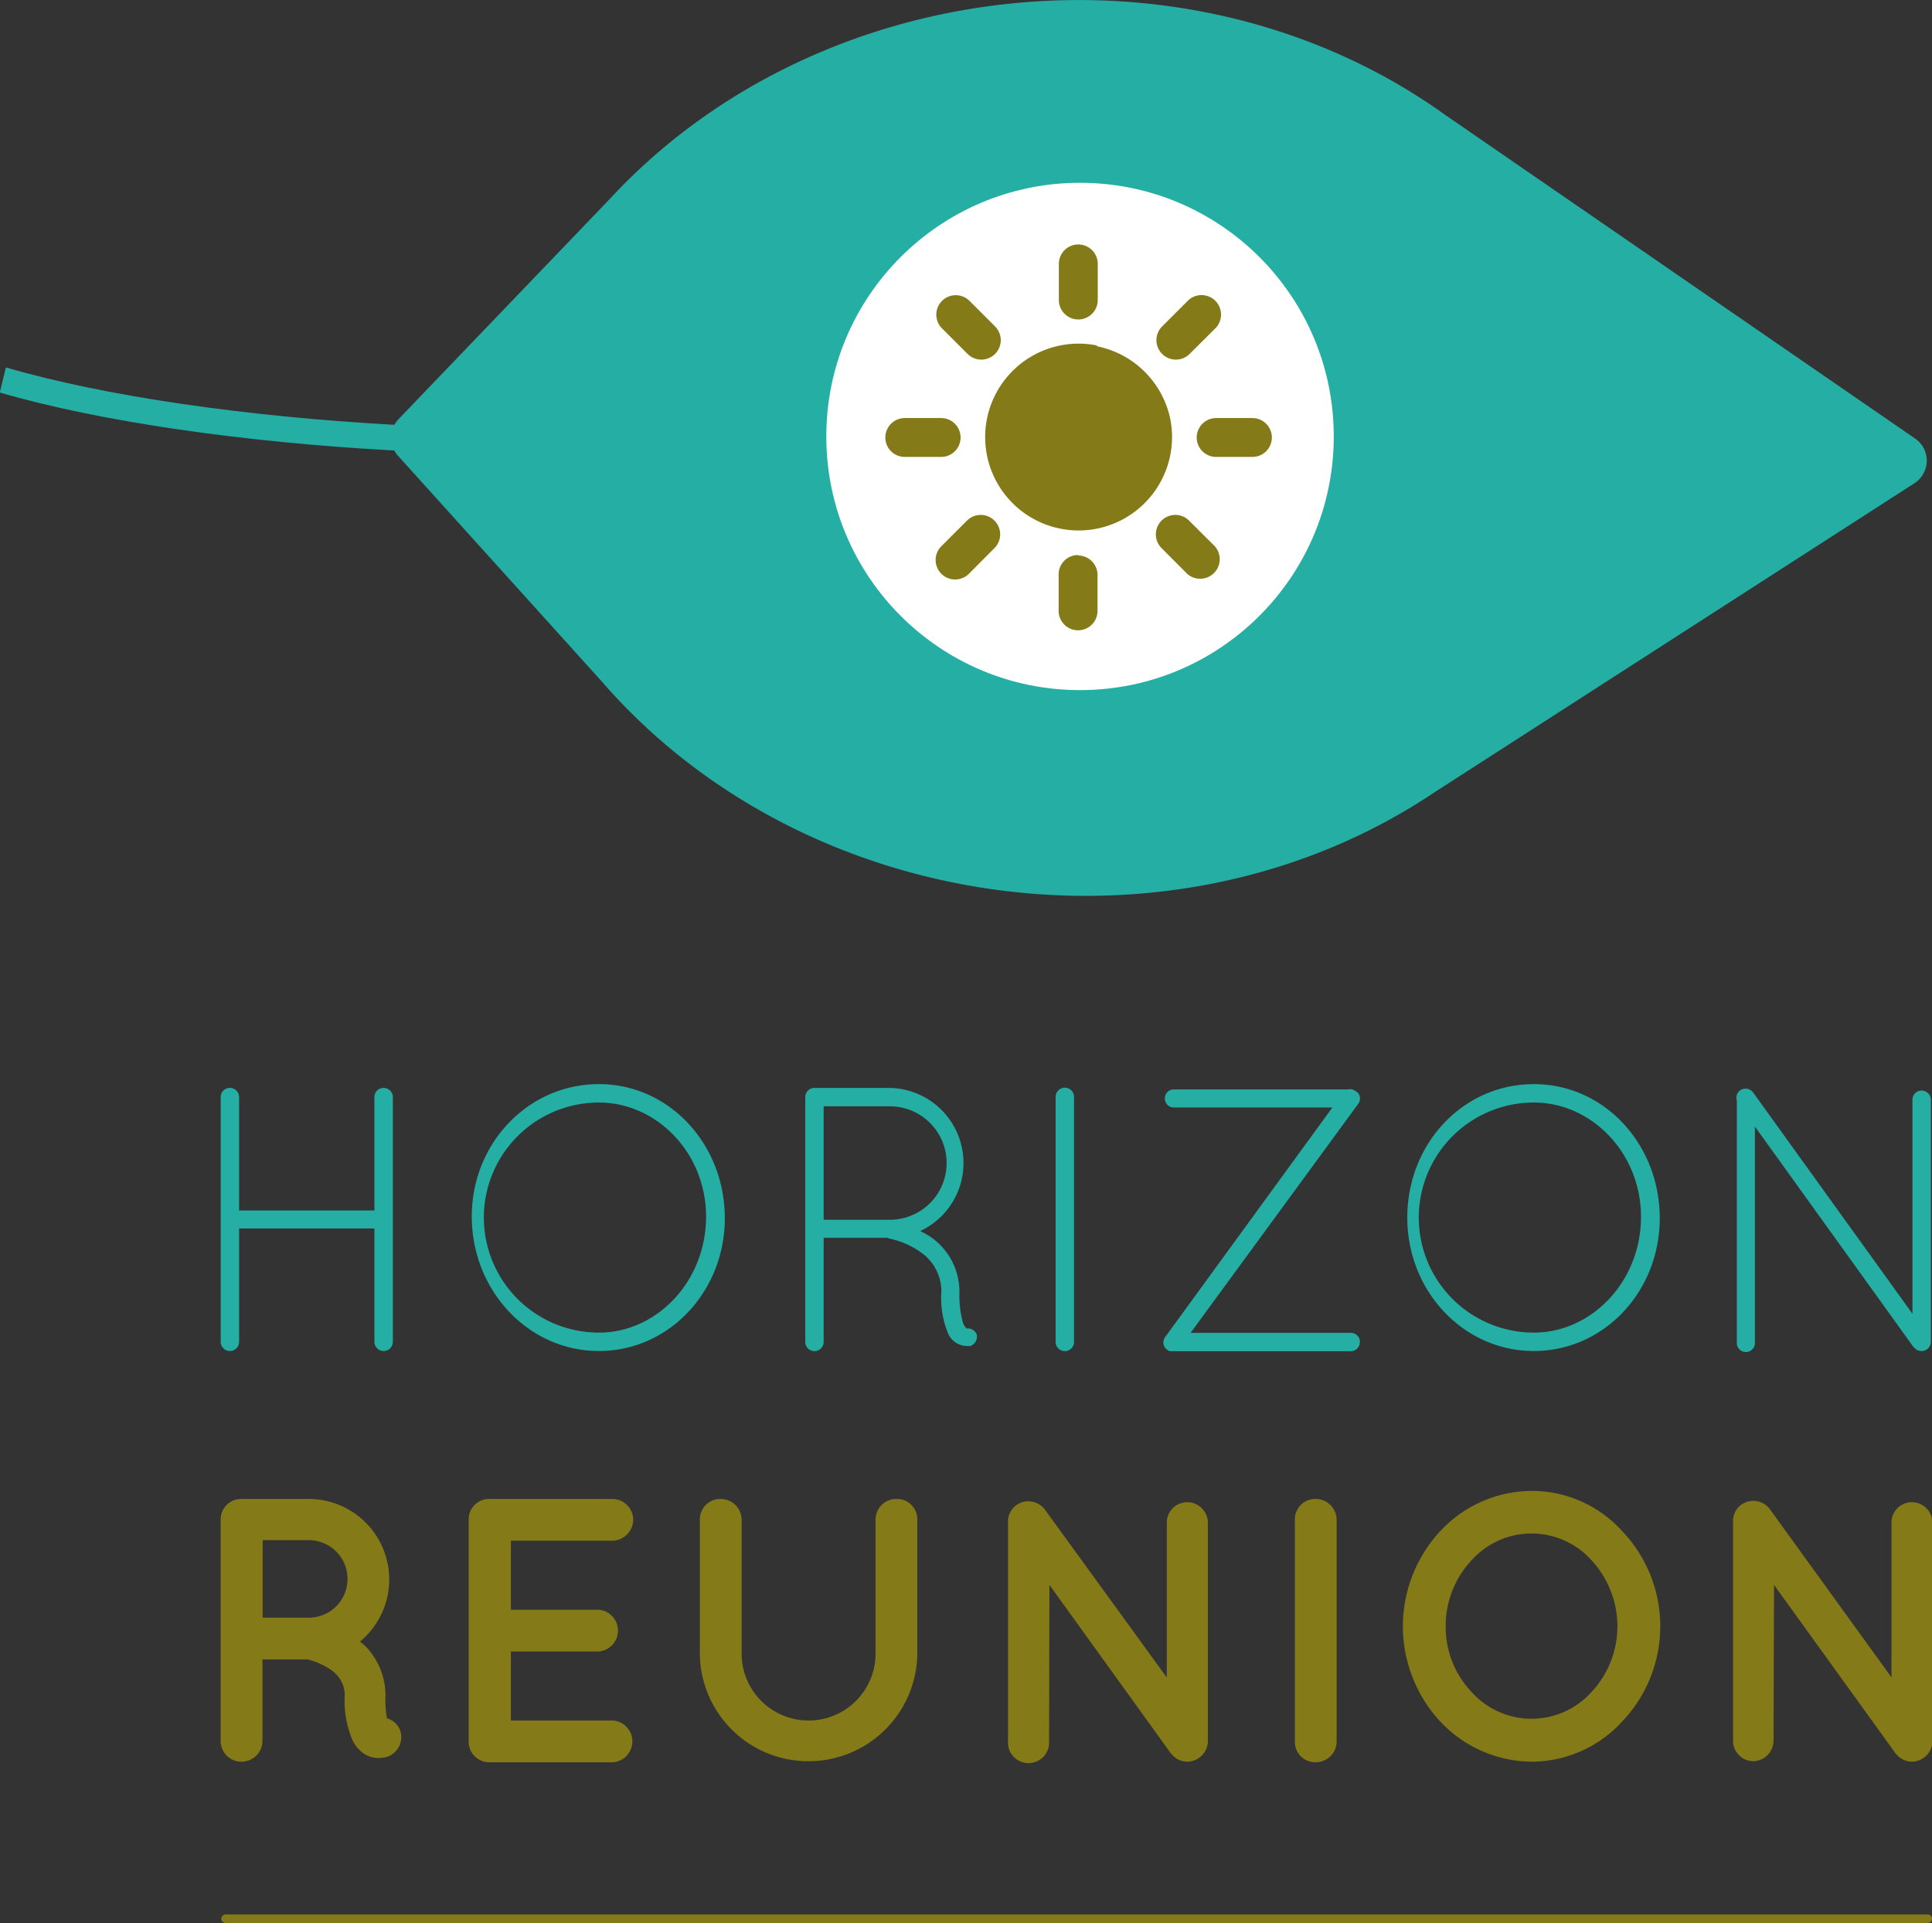 <svg id="Calque_1" data-name="Calque 1" xmlns="http://www.w3.org/2000/svg" viewBox="0 0 167.9 167.16"><rect x="0" y="0" width="167.9" height="167.16" fill="#333333" stroke="none"/><defs><style>.cls-1{fill:#25aea4;}.cls-2{fill:#847a18;}.cls-3{fill:#fff;}.cls-4{fill:none;stroke:#847a18;stroke-linecap:round;stroke-miterlimit:10;stroke-width:0.74px;}</style></defs><title>LOGO HORIZON REUNION 2019-HD</title><path class="cls-1" d="M103.14,191.69H91.38v9.86a.8.8,0,0,1-.82.79.8.8,0,0,1-.78-.79v-21.3a.79.79,0,0,1,.78-.78.8.8,0,0,1,.82.78v9.87h11.76v-9.87a.79.79,0,0,1,.78-.78.8.8,0,0,1,.82.78v21.3a.8.8,0,0,1-.82.79.8.8,0,0,1-.78-.79Z" transform="translate(-70.6 -84.9)"/><path class="cls-1" d="M122.65,179.14c6.1,0,10.91,5.2,10.94,11.6s-4.84,11.6-10.94,11.6-11-5.2-11.05-11.6S116.47,179.14,122.65,179.14Zm0,21.6c5,0,9.27-4.41,9.31-10s-4.28-10-9.31-10a10,10,0,0,0,0,20Z" transform="translate(-70.6 -84.9)"/><path class="cls-1" d="M152.41,197.17a4.13,4.13,0,0,0-1.86-3.46,7.19,7.19,0,0,0-2.65-1.14c-.1,0-.13-.07-.16-.07h-5.56v9.05a.8.8,0,0,1-1.6,0v-21.3a.81.81,0,0,1,.72-.78h6.54a6.53,6.53,0,0,1,2.74,12.44,3.34,3.34,0,0,0,.33.17,5.78,5.78,0,0,1,3.07,5.09,9,9,0,0,0,.29,2.65,1.21,1.21,0,0,0,.33.56.84.84,0,0,1,.88.52.88.88,0,0,1-.52,1,3.09,3.09,0,0,1-.4,0h-.06a1.82,1.82,0,0,1-1.47-1A8.12,8.12,0,0,1,152.41,197.17Zm-4.57-16.1h-5.66v9.86H148a4.93,4.93,0,0,0-.13-9.86Z" transform="translate(-70.6 -84.9)"/><path class="cls-1" d="M162.34,180.25a.8.8,0,0,1,1.6,0v21.3a.8.8,0,0,1-1.6,0Z" transform="translate(-70.6 -84.9)"/><path class="cls-1" d="M171.78,201.26a1.29,1.29,0,0,1,.2-.3l14.41-19.79H172.53a.79.79,0,0,1,0-1.57h15.2a.77.77,0,0,1,.65.13,1.38,1.38,0,0,1,.23.16.78.78,0,0,1,0,1l-14.54,19.87H188a.78.78,0,0,1,.78.81.8.8,0,0,1-.78.79H172.47c-.07,0-.16,0-.23,0a.67.67,0,0,1-.2-.13A.76.76,0,0,1,171.78,201.26Z" transform="translate(-70.6 -84.9)"/><path class="cls-1" d="M203.9,179.14c6.11,0,10.91,5.2,10.94,11.6s-4.83,11.6-10.94,11.6-11-5.2-11-11.6S197.72,179.14,203.9,179.14Zm0,21.6c5,0,9.28-4.41,9.31-10s-4.28-10-9.31-10a10,10,0,0,0,0,20Z" transform="translate(-70.6 -84.9)"/><path class="cls-1" d="M223.11,182.83v18.72a.79.79,0,1,1-1.57,0v-21a.78.78,0,0,1,.3-.88.82.82,0,0,1,1.11.19L236.8,199.1V180.48a.79.79,0,0,1,.78-.78.8.8,0,0,1,.82.78v21.07a.8.8,0,0,1-.82.79.75.75,0,0,1-.62-.3s-.1-.06-.13-.13Z" transform="translate(-70.6 -84.9)"/><path class="cls-2" d="M105.38,235.33a1.81,1.81,0,0,1-1.15,2.29,3,3,0,0,1-.71.1h0a2.4,2.4,0,0,1-1.27-.36,3.15,3.15,0,0,1-1-1.15,8.73,8.73,0,0,1-.69-3.92,2.74,2.74,0,0,0-.39-1.41,3.08,3.08,0,0,0-1-.95,6.32,6.32,0,0,0-1.83-.78H93.41v7.09a1.82,1.82,0,0,1-1.83,1.8,1.79,1.79,0,0,1-1.8-1.8V217a1.77,1.77,0,0,1,1.8-1.8h5.85a7,7,0,0,1,4.45,12.4,4.73,4.73,0,0,1,1.14,1.21,6.11,6.11,0,0,1,1.08,3.53,8.79,8.79,0,0,0,.13,1.93A1.74,1.74,0,0,1,105.38,235.33Zm-4.58-13.15a3.37,3.37,0,0,0-3.37-3.4h-4v6.74h4A3.36,3.36,0,0,0,100.8,222.18Z" transform="translate(-70.6 -84.9)"/><path class="cls-2" d="M111.33,236.24V217a1.77,1.77,0,0,1,1.8-1.8h10.7a1.82,1.82,0,0,1,1.8,1.8,1.85,1.85,0,0,1-1.8,1.83H115v6h7.62a1.82,1.82,0,0,1,0,3.63H115v6h8.87a1.82,1.82,0,0,1,0,3.63h-10.6c-.07,0-.07,0-.07,0l0,0A1.79,1.79,0,0,1,111.33,236.24Z" transform="translate(-70.6 -84.9)"/><path class="cls-2" d="M140.87,238a9.43,9.43,0,0,1-9.45-9.45V217a1.77,1.77,0,0,1,1.79-1.8,1.82,1.82,0,0,1,1.84,1.8v11.64a5.82,5.82,0,1,0,11.64,0V217a1.8,1.8,0,0,1,1.83-1.8,1.77,1.77,0,0,1,1.8,1.8v11.64A9.46,9.46,0,0,1,140.87,238Z" transform="translate(-70.6 -84.9)"/><path class="cls-2" d="M161.77,236.24a1.79,1.79,0,1,1-3.57,0v-19a1.77,1.77,0,0,1,.72-1.5,1.8,1.8,0,0,1,2.49.39L172,230.72V217.24a1.78,1.78,0,0,1,1.77-1.76,1.8,1.8,0,0,1,1.8,1.76v19a1.81,1.81,0,0,1-1.8,1.8,1.75,1.75,0,0,1-1.34-.65,1,1,0,0,1-.17-.2l-10.46-14.52Z" transform="translate(-70.6 -84.9)"/><path class="cls-2" d="M183.13,217a1.77,1.77,0,0,1,1.8-1.8,1.82,1.82,0,0,1,1.83,1.8v19.29a1.82,1.82,0,0,1-1.83,1.8,1.77,1.77,0,0,1-1.8-1.8Z" transform="translate(-70.6 -84.9)"/><path class="cls-2" d="M211.58,218a12,12,0,0,1,0,16.54,10.7,10.7,0,0,1-7.82,3.5,11,11,0,0,1-8-3.5,12.17,12.17,0,0,1,0-16.54,10.93,10.93,0,0,1,8-3.5A10.59,10.59,0,0,1,211.58,218Zm-.42,8.27a8.48,8.48,0,0,0-2.23-5.72,7,7,0,0,0-10.46,0,8.3,8.3,0,0,0-2.23,5.72,8.17,8.17,0,0,0,2.23,5.69,7,7,0,0,0,10.46,0A8.35,8.35,0,0,0,211.16,226.27Z" transform="translate(-70.6 -84.9)"/><path class="cls-2" d="M224.73,236.24A1.81,1.81,0,0,1,223,238a1.78,1.78,0,0,1-1.79-1.8v-19a1.74,1.74,0,0,1,.72-1.5,1.79,1.79,0,0,1,2.48.39l10.57,14.62V217.24a1.77,1.77,0,0,1,1.76-1.76,1.8,1.8,0,0,1,1.8,1.76v19a1.81,1.81,0,0,1-1.8,1.8,1.79,1.79,0,0,1-1.34-.65.7.7,0,0,1-.16-.2l-10.47-14.52Z" transform="translate(-70.6 -84.9)"/><path class="cls-1" d="M196.17,94.87c-22-15.77-54.31-12.47-72.64,7.39l-18.29,19.07a2.35,2.35,0,0,0-.06,3.18l17.7,19.61c17.73,20.44,49.92,24.73,72.39,9.65L237,126.89a2.17,2.17,0,0,0,.64-.64A2.32,2.32,0,0,0,237,123Z" transform="translate(-70.6 -84.9)"/><circle class="cls-3" cx="93.86" cy="37.94" r="22.05"/><path class="cls-1" d="M138.58,122.85c-18.13,3.12-50.33,1.32-68-3.83l.53-2.18c17.44,5.09,49.27,6.89,67.16,3.79" transform="translate(-70.6 -84.9)"/><path class="cls-2" d="M154.69,115.67a1.69,1.69,0,0,0,2.39-2.39l-2.23-2.23a1.69,1.69,0,0,0-2.39,2.39Zm24.75,5.57h-3.15a1.69,1.69,0,1,0,0,3.38h3.15a1.69,1.69,0,1,0,0-3.38Zm-15.1-8.57A1.69,1.69,0,0,0,166,111v-3.16a1.69,1.69,0,1,0-3.38,0V111A1.69,1.69,0,0,0,164.34,112.67Zm9.64,3,2.24-2.23a1.69,1.69,0,0,0-2.4-2.39l-2.23,2.23a1.69,1.69,0,0,0,2.39,2.39Zm-19.9,7.26a1.69,1.69,0,0,0-1.69-1.69h-3.16a1.69,1.69,0,1,0,0,3.38h3.16A1.69,1.69,0,0,0,154.08,122.93Zm11.85-8a8.12,8.12,0,1,0,6.37,6.38A8.14,8.14,0,0,0,165.93,115Zm8,15.22a1.69,1.69,0,0,0-2.39,2.39l2.23,2.24a1.7,1.7,0,0,0,2.4-2.4Zm-19.29,0-2.23,2.23a1.69,1.69,0,1,0,2.39,2.4l2.23-2.24a1.69,1.69,0,0,0-2.39-2.39Zm9.65,3a1.68,1.68,0,0,0-1.69,1.69V138a1.69,1.69,0,1,0,3.38,0v-3.15A1.69,1.69,0,0,0,164.34,133.19Z" transform="translate(-70.6 -84.9)"/><line class="cls-4" x1="19.6" y1="166.79" x2="167.53" y2="166.79"/></svg>